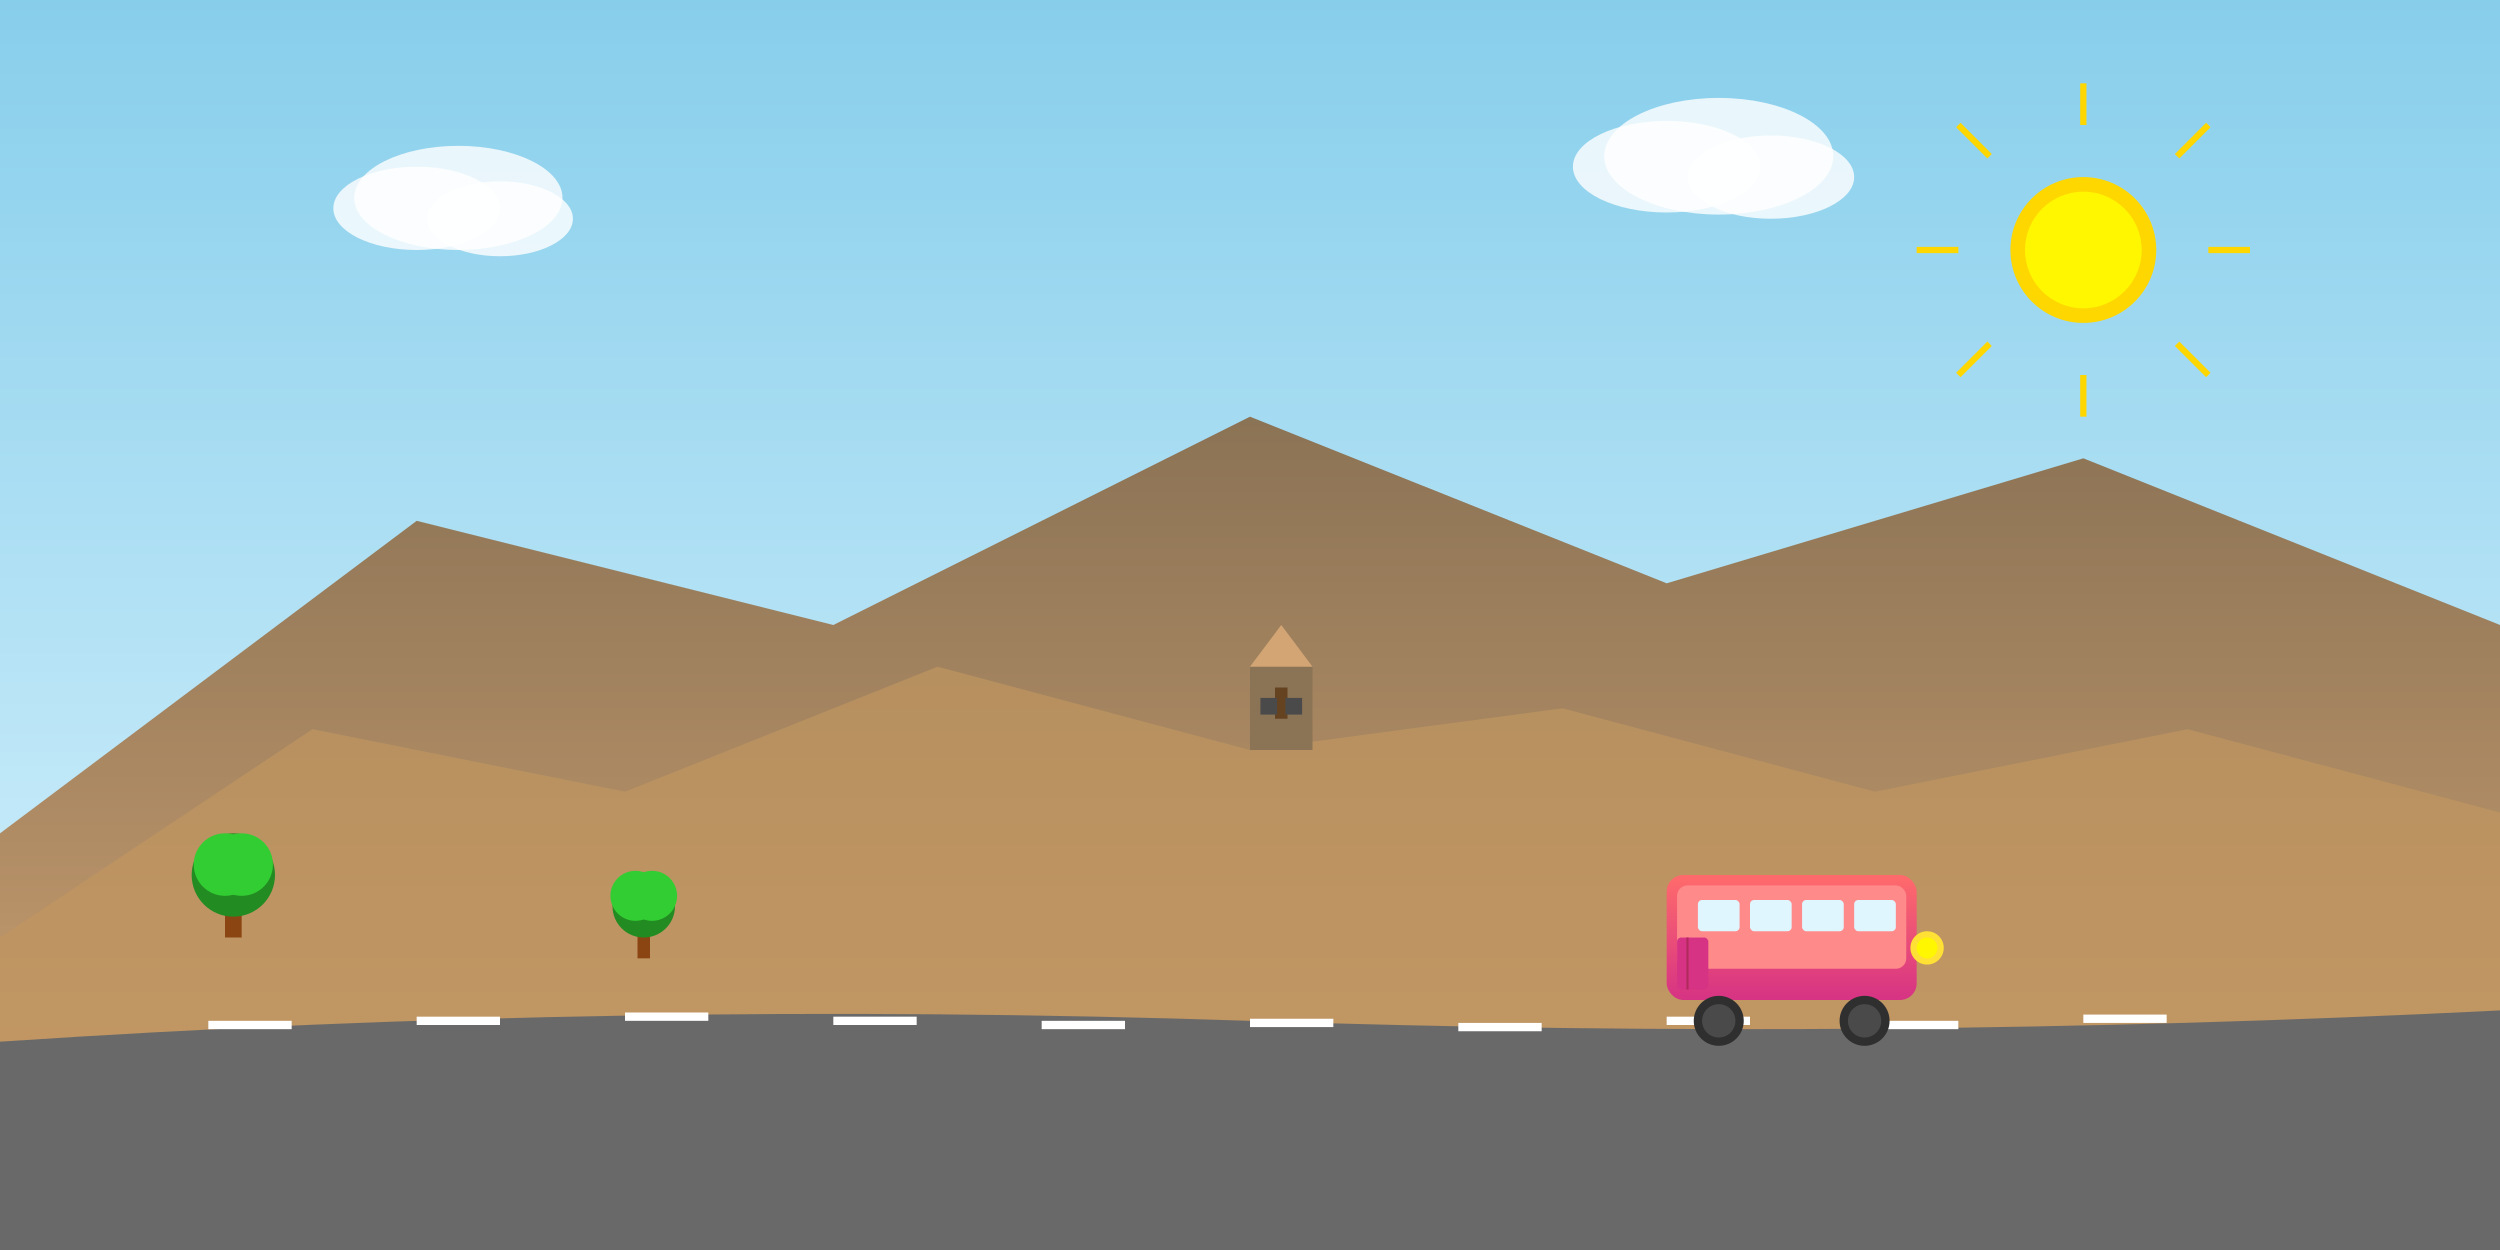 <svg width="1200" height="600" viewBox="0 0 1200 600" fill="none" xmlns="http://www.w3.org/2000/svg">
    <rect x="0" y="0" width="1200" height="600" fill="#808080" stroke="none"/>
    <!-- Sky gradient -->
    <defs>
        <linearGradient id="skyGradient" x1="0%" y1="0%" x2="0%" y2="100%">
            <stop offset="0%" style="stop-color:#87CEEB;stop-opacity:1" />
            <stop offset="100%" style="stop-color:#E0F6FF;stop-opacity:1" />
        </linearGradient>
        <linearGradient id="mountainGradient" x1="0%" y1="0%" x2="0%" y2="100%">
            <stop offset="0%" style="stop-color:#8B7355;stop-opacity:1" />
            <stop offset="100%" style="stop-color:#D4A574;stop-opacity:1" />
        </linearGradient>
        <linearGradient id="busGradient" x1="0%" y1="0%" x2="0%" y2="100%">
            <stop offset="0%" style="stop-color:#FF6B6B;stop-opacity:1" />
            <stop offset="100%" style="stop-color:#D63384;stop-opacity:1" />
        </linearGradient>
    </defs>
    
    <!-- Sky background -->
    <rect width="1200" height="600" fill="url(#skyGradient)"/>
    
    <!-- Clouds -->
    <ellipse cx="200" cy="100" rx="40" ry="20" fill="white" opacity="0.8"/>
    <ellipse cx="220" cy="95" rx="50" ry="25" fill="white" opacity="0.8"/>
    <ellipse cx="240" cy="105" rx="35" ry="18" fill="white" opacity="0.8"/>
    
    <ellipse cx="800" cy="80" rx="45" ry="22" fill="white" opacity="0.8"/>
    <ellipse cx="825" cy="75" rx="55" ry="28" fill="white" opacity="0.8"/>
    <ellipse cx="850" cy="85" rx="40" ry="20" fill="white" opacity="0.8"/>
    
    <!-- Mountains -->
    <path d="M0 400 L200 250 L400 300 L600 200 L800 280 L1000 220 L1200 300 L1200 600 L0 600 Z" fill="url(#mountainGradient)"/>
    
    <!-- Hills -->
    <path d="M0 450 L150 350 L300 380 L450 320 L600 360 L750 340 L900 380 L1050 350 L1200 390 L1200 600 L0 600 Z" fill="#C19660" opacity="0.7"/>
    
    <!-- Road -->
    <path d="M0 500 Q300 480 600 490 Q900 500 1200 485 L1200 600 L0 600 Z" fill="#696969"/>
    
    <!-- Road markings -->
    <rect x="100" y="490" width="40" height="4" fill="white"/>
    <rect x="200" y="488" width="40" height="4" fill="white"/>
    <rect x="300" y="486" width="40" height="4" fill="white"/>
    <rect x="400" y="488" width="40" height="4" fill="white"/>
    <rect x="500" y="490" width="40" height="4" fill="white"/>
    <rect x="600" y="489" width="40" height="4" fill="white"/>
    <rect x="700" y="491" width="40" height="4" fill="white"/>
    <rect x="800" y="488" width="40" height="4" fill="white"/>
    <rect x="900" y="490" width="40" height="4" fill="white"/>
    <rect x="1000" y="487" width="40" height="4" fill="white"/>
    
    <!-- Bus -->
    <g transform="translate(800, 420)">
        <!-- Bus body -->
        <rect x="0" y="0" width="120" height="60" rx="8" fill="url(#busGradient)"/>
        <rect x="5" y="5" width="110" height="40" rx="5" fill="#FF8A8A"/>
        
        <!-- Windows -->
        <rect x="15" y="12" width="20" height="15" rx="2" fill="#E0F6FF"/>
        <rect x="40" y="12" width="20" height="15" rx="2" fill="#E0F6FF"/>
        <rect x="65" y="12" width="20" height="15" rx="2" fill="#E0F6FF"/>
        <rect x="90" y="12" width="20" height="15" rx="2" fill="#E0F6FF"/>
        
        <!-- Wheels -->
        <circle cx="25" cy="70" r="12" fill="#2F2F2F"/>
        <circle cx="25" cy="70" r="8" fill="#4A4A4A"/>
        <circle cx="95" cy="70" r="12" fill="#2F2F2F"/>
        <circle cx="95" cy="70" r="8" fill="#4A4A4A"/>
        
        <!-- Door -->
        <rect x="5" y="30" width="15" height="25" rx="2" fill="#D63384"/>
        <line x1="10" y1="30" x2="10" y2="55" stroke="#B02A5B" stroke-width="1"/>
        
        <!-- Headlight -->
        <circle cx="125" cy="35" r="8" fill="#FFE135"/>
        <circle cx="125" cy="35" r="5" fill="#FFF700"/>
    </g>
    
    <!-- Trees -->
    <g transform="translate(100, 380)">
        <rect x="8" y="40" width="8" height="30" fill="#8B4513"/>
        <circle cx="12" cy="40" r="20" fill="#228B22"/>
        <circle cx="8" cy="35" r="15" fill="#32CD32"/>
        <circle cx="16" cy="35" r="15" fill="#32CD32"/>
    </g>
    
    <g transform="translate(300, 400)">
        <rect x="6" y="35" width="6" height="25" fill="#8B4513"/>
        <circle cx="9" cy="35" r="15" fill="#228B22"/>
        <circle cx="5" cy="30" r="12" fill="#32CD32"/>
        <circle cx="13" cy="30" r="12" fill="#32CD32"/>
    </g>
    
    <!-- European castle/landmark in distance -->
    <g transform="translate(600, 280)">
        <rect x="0" y="40" width="30" height="40" fill="#8B7355"/>
        <triangle>
            <path d="M0 40 L15 20 L30 40 Z" fill="#D4A574"/>
        </triangle>
        <rect x="12" y="50" width="6" height="15" fill="#654321"/>
        <rect x="5" y="55" width="8" height="8" fill="#4A4A4A"/>
        <rect x="17" y="55" width="8" height="8" fill="#4A4A4A"/>
    </g>
    
    <!-- Sun -->
    <circle cx="1000" cy="120" r="35" fill="#FFD700"/>
    <circle cx="1000" cy="120" r="28" fill="#FFF700"/>
    
    <!-- Sun rays -->
    <line x1="1000" y1="60" x2="1000" y2="40" stroke="#FFD700" stroke-width="3"/>
    <line x1="1000" y1="180" x2="1000" y2="200" stroke="#FFD700" stroke-width="3"/>
    <line x1="940" y1="120" x2="920" y2="120" stroke="#FFD700" stroke-width="3"/>
    <line x1="1060" y1="120" x2="1080" y2="120" stroke="#FFD700" stroke-width="3"/>
    <line x1="955" y1="75" x2="940" y2="60" stroke="#FFD700" stroke-width="3"/>
    <line x1="1045" y1="165" x2="1060" y2="180" stroke="#FFD700" stroke-width="3"/>
    <line x1="1045" y1="75" x2="1060" y2="60" stroke="#FFD700" stroke-width="3"/>
    <line x1="955" y1="165" x2="940" y2="180" stroke="#FFD700" stroke-width="3"/>
</svg>
